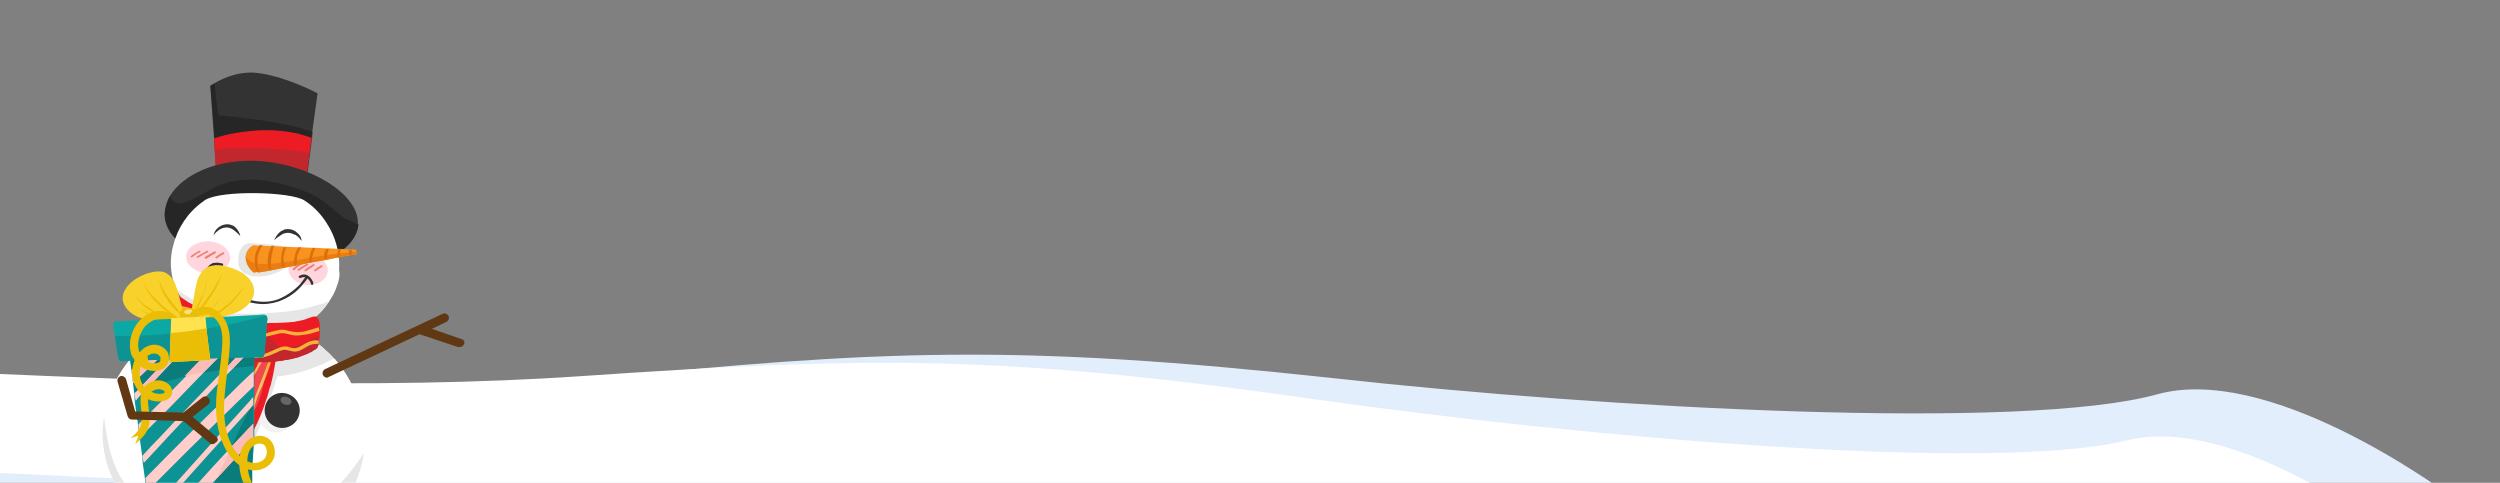 <?xml version="1.0" encoding="utf-8"?>
<!-- Generator: Adobe Illustrator 28.0.0, SVG Export Plug-In . SVG Version: 6.00 Build 0)  -->
<svg version="1.1" id="Layer_1" xmlns="http://www.w3.org/2000/svg" xmlns:xlink="http://www.w3.org/1999/xlink" x="0px" y="0px"
	 viewBox="0 0 466 90" style="enable-background:new 0 0 466 90;" xml:space="preserve">
<rect x="0" y="0" width="466" height="90" fill="#808080" stroke="none"/>
<style type="text/css">
	.st0{fill:#E2EEFB;}
	.st1{fill:#FFFFFF;}
	.st2{clip-path:url(#SVGID_00000128463610532747569030000014473843830664708511_);}
	.st3{fill:#333333;}
	.st4{opacity:0.5;fill:#1A1A1A;enable-background:new    ;}
	.st5{fill:#ED1C24;}
	.st6{fill:#C1272D;}
	.st7{fill:#E6E6E6;}
	.st8{fill:#F2F2F2;}
	.st9{fill:#666666;}
	.st10{fill:#FFD5DE;}
	.st11{fill:#EF7E6F;}
	.st12{fill:#FBB03B;}
	.st13{opacity:0.2;fill:#FFFFFF;enable-background:new    ;}
	.st14{fill:#F7931E;}
	.st15{fill:#EA7D11;}
	.st16{fill:#DD6E0A;}
	.st17{fill:#0D9393;}
	.st18{fill:#0A7C7C;}
	.st19{fill:#FFCECA;}
	.st20{fill:#FCBCB9;}
	.st21{fill:#F9D12B;}
	.st22{fill:#EABE06;}
	.st23{fill:#0CA8A3;}
	.st24{opacity:0.5;fill:#FFFFFF;enable-background:new    ;}
	.st25{fill:#FEE24F;}
	.st26{fill:#603813;}
</style>
<path class="st0" d="M110.3,70.6c-39.5,3.9-83.8,3.3-112.6,3V92L466,99.5c-13-11-44-31.5-63.9-26c-25,6.9-103,2.6-153.5-3
	C188.9,64,163.9,65.3,110.3,70.6z"/>
<path class="st1" d="M108.5,70.1c-39.1,2.7-82.8,0.7-111.2-0.5l-0.6,18.4l462,22c-12.5-11.4-42.4-32.9-62.3-27.9
	c-24.9,6.1-101.7-0.6-151.5-7.7C186.3,66,161.6,66.5,108.5,70.1z"/>
<g>
	<defs>
		
			<rect id="SVGID_1_" x="9.3" y="26.9" transform="matrix(0.123 -0.992 0.992 0.123 -11.601 106.043)" width="89.8" height="65.4"/>
	</defs>
	<clipPath id="SVGID_00000129197224360908174500000008906965088561512122_">
		<use xlink:href="#SVGID_1_"  style="overflow:visible;"/>
	</clipPath>
	<g style="clip-path:url(#SVGID_00000129197224360908174500000008906965088561512122_);">
		<path class="st3" d="M59.2,17.4l-1,7.2l-0.1,1.1l-1.5,11.4l-16-1.3l-0.7-10L39.2,16c0,0,0.3-0.2,0.8-0.5c1.5-0.9,4.9-2.5,8.7-1.8
			C53.8,14.5,59.2,17.4,59.2,17.4L59.2,17.4z"/>
		<path class="st4" d="M58.3,24.6l-0.1,1.1l-1.5,11.4l-16-1.3l-0.7-10L39.2,16c0,0,0.3-0.2,0.8-0.5c0.2,2,0.4,4,0.7,6
			c4.1,0.4,8.3,0.8,12.4,1.7C54.9,23.5,56.6,24,58.3,24.6z"/>
		<path class="st5" d="M58.1,25.7l-0.4,2.8l-0.9,6.6l-0.3,2l-16-1.3l0-0.6L40,27.8l-0.1-2c2.6-0.9,5.4-1.3,8.2-1.5
			c1.9-0.1,3.9,0,5.8,0.3C55.3,24.8,56.7,25.2,58.1,25.7C58.1,25.7,58.1,25.7,58.1,25.7L58.1,25.7z"/>
		<path class="st6" d="M57.7,28.5l-0.9,6.6c-2.6,0.3-5.3,0.3-7.9,0.4c-2,0.1-4,0.1-6,0c-0.8-0.1-1.6-0.2-2.4-0.3L40,27.8
			c1.8-0.2,3.6-0.2,5.3-0.2c3.3,0,6.6,0.1,9.9,0.5C56.1,28.2,56.9,28.4,57.7,28.5L57.7,28.5z"/>
		<path class="st3" d="M66.8,41.9c-0.5,5.2-8.7,9-18.6,8.4c-10-0.6-17.8-5.3-17.5-10.6c0.1-1.1,0.4-2.2,1-3.2
			c2.4-3.9,8.5-6.9,16.4-6.5c10,0.6,18.9,6.4,18.6,11.7C66.8,41.8,66.8,41.8,66.8,41.9L66.8,41.9z"/>
		<path class="st4" d="M66.8,41.9c-0.5,5.2-8.7,9-18.6,8.4c-10-0.6-17.8-5.3-17.5-10.6c0.1-1.1,0.4-2.2,1-3.2
			c0.2,0.6,0.6,1.1,1.1,1.3c0.8,0.3,1.6,0,2.3-0.3c2.4-1.1,4.6-2.6,7-3.4c4-1.2,8.3-0.5,12.2,0.7c1.9,0.6,3.7,1.2,5.4,2.3
			c1.6,1.1,3,2.5,4.6,3.6C65.3,41.1,66,41.5,66.8,41.9z"/>
		<path class="st1" d="M67.8,84.5c-0.2,1.7-0.7,3.4-1.3,4.9c-3.7,8.7-13.9,14.6-24.2,13.9c-10.3-0.7-19.8-7.9-22.4-17
			c-0.8-2.8-1-5.8-0.5-8.6c0.9-6.1,4.5-11.8,10-15.2c0.2-0.1,0.4-0.2,0.6-0.3c0.1-0.1,0.2-0.1,0.3-0.2c4.7-2.7,10.5-3.7,16.1-3
			c4.7,0.6,9.2,2.3,12.9,5.1c0.9,0.7,1.6,1.4,2.4,2.1c0.2,0.2,0.4,0.5,0.7,0.7C66.6,71.7,68.7,78.3,67.8,84.5L67.8,84.5z"/>
		<path class="st7" d="M62.2,66.8c0,0-0.1,0-0.1,0.1c-3.2,1.7-6.8,2.9-10.4,3.3c-1.1,3.6-2.4,7.1-3.8,10.6C47,83,45.9,85,44.4,86.7
			c-2.6-1.6-5.1-3.4-8.2-3.3c3.3-3.9,4.4-9.1,4.5-14.2c-4.1-1.6-7.8-4.1-10.9-7.2c0.1-0.1,0.2-0.1,0.3-0.2c4.7-2.7,10.5-3.7,16.1-3
			c4.7,0.6,9.2,2.3,12.9,5.1c0.9,0.7,1.7,1.4,2.4,2.1C61.8,66.4,62,66.6,62.2,66.8L62.2,66.8z"/>
		<path class="st8" d="M52.3,80.5c1.8-0.5,2.8-2.3,2.3-4.1c-0.5-1.8-2.3-2.8-4.1-2.3c-1.8,0.5-2.8,2.3-2.3,4.1
			C48.8,79.9,50.6,81,52.3,80.5z"/>
		<path class="st3" d="M53.9,79.5c1.7-0.7,2.4-2.7,1.7-4.3s-2.7-2.4-4.3-1.7c-1.7,0.7-2.4,2.7-1.7,4.3
			C50.3,79.5,52.3,80.2,53.9,79.5z"/>
		<path class="st9" d="M54.3,75c-0.1,0.4-0.6,0.6-1.2,0.4c-0.5-0.1-0.9-0.6-0.8-1c0.1-0.4,0.6-0.6,1.2-0.4
			C54.1,74.2,54.4,74.6,54.3,75z"/>
		<path class="st7" d="M67.8,84.5c-0.2,1.7-0.7,3.4-1.3,4.9c-3.7,8.7-13.9,14.6-24.2,13.9c-10.3-0.7-19.8-7.9-22.4-17
			c-0.8-2.8-1-5.8-0.5-8.6c0.2,1.9,0.5,3.7,0.9,5.5c0.7,2.8,1.7,5.6,3.6,7.7c1.7,1.9,3.9,3.3,6.2,4.5c3,1.5,6.2,2.8,9.6,3.3
			c9,1.4,18.2-2.7,24.4-9.3C65.4,87.9,66.7,86.2,67.8,84.5z"/>
		<path class="st1" d="M62.8,53.3c-0.3,1-0.8,1.9-1.4,2.8c-0.1,0.2-0.3,0.4-0.4,0.6c-1,1.4-2.3,2.6-3.8,3.6c-2.7,1.8-6,2.9-9.4,2.9
			c-3.5,0-6.9-1.2-9.7-3.1c-2.2-1.6-4-3.7-5.1-6c0,0,0-0.1-0.1-0.1c-0.1-0.2-0.2-0.4-0.3-0.7c-0.9-2.5-1-5.1-0.3-7.6
			c0.8-3.2,2.7-6.1,5.5-8.1c0.1-0.1,0.3-0.2,0.4-0.3c2.9-1.9,16.2-1.6,18.6,0.1c1.7,1.1,3.1,2.6,4.1,4.2c1.7,2.6,2.5,5.7,2.3,8.7
			C63.4,51.3,63.2,52.3,62.8,53.3L62.8,53.3z"/>
		<path class="st7" d="M44.7,46.8c-0.3,0.6-0.3,1.4-0.3,2c0,0.5,0.1,1,0.4,1.4c0.4,0.7,1.3,1,2,1.2c2.3,0.5,4.7-0.3,6.7-1.6
			c0.4-0.3,0.8-0.6,1-0.9c0.3-0.4,0.4-0.9,0.4-1.3c-0.1-0.7-0.7-1.1-1.3-1.4c-1.7-0.8-3.7-0.6-5.5-0.8c-0.5,0-1-0.1-1.5-0.1
			C45.6,45.4,45,46,44.7,46.8L44.7,46.8z"/>
		<path class="st7" d="M61.4,56.1c-0.1,0.2-0.3,0.4-0.4,0.6c-1,1.4-2.3,2.6-3.8,3.6c-2.8,1.6-6,2.5-9.3,2.5c-3.4,0-6.8-1-9.7-2.7
			c-2.2-1.6-4-3.7-5.1-6c0,0,0-0.1-0.1-0.1c0.8,0.6,1.6,1.1,2.5,1.6c1.3,0.8,2.6,1.5,4,2c2.8,1,5.9,1,8.9,0.8
			c3.7-0.1,7.4-0.4,10.9-1.6C60.1,56.7,60.8,56.4,61.4,56.1L61.4,56.1z"/>
		<path class="st10" d="M57.3,53.1c2,0.1,3.7-1,3.8-2.6c0.1-1.5-1.5-2.9-3.5-3c-2-0.1-3.7,1-3.8,2.6C53.7,51.6,55.3,53,57.3,53.1z"
			/>
		<path class="st11" d="M60.1,49.5c-0.1-0.1-0.2-0.1-0.3,0c-0.4,0.2-0.8,0.5-1.2,0.8c-0.1,0.1-0.1,0.2,0,0.2c0.1,0.1,0.2,0.1,0.3,0
			c0.4-0.3,0.8-0.5,1.2-0.8C60.1,49.7,60.1,49.5,60.1,49.5z"/>
		<path class="st11" d="M58.6,49.3c-0.1-0.1-0.2-0.1-0.3,0c-0.5,0.3-1.1,0.6-1.5,1c-0.2,0.1,0.1,0.4,0.3,0.2c0.5-0.3,1-0.7,1.5-1
			C58.7,49.5,58.7,49.4,58.6,49.3L58.6,49.3z"/>
		<path class="st11" d="M57.4,49.2c-0.1-0.1-0.2-0.1-0.3,0c-0.5,0.3-1.1,0.6-1.6,1c-0.1,0.1-0.1,0.2,0,0.2c0.1,0.1,0.2,0.1,0.3,0
			c0.5-0.3,1.1-0.7,1.6-1C57.5,49.4,57.5,49.2,57.4,49.2z"/>
		<path class="st11" d="M56.1,49.4c0.1,0,0.1-0.2,0-0.2c-0.1-0.1-0.2-0.1-0.3,0c-0.5,0.3-0.9,0.5-1.2,0.9c-0.1,0.1-0.1,0.2,0,0.2
			c0.1,0.1,0.2,0.1,0.3,0C55.3,49.9,55.7,49.6,56.1,49.4z"/>
		<path class="st10" d="M38.6,50.9c2.3,0.1,4.2-1.1,4.3-2.7c0.1-1.6-1.7-3.1-3.9-3.2c-2.3-0.1-4.2,1.1-4.3,2.7
			C34.6,49.4,36.4,50.8,38.6,50.9z"/>
		<path class="st11" d="M41.8,47.1c-0.1-0.1-0.2-0.1-0.3,0c-0.5,0.2-0.9,0.5-1.3,0.8c-0.1,0.1-0.1,0.2,0,0.2c0.1,0.1,0.2,0.1,0.3,0
			c0.4-0.3,0.9-0.6,1.3-0.8C41.8,47.3,41.8,47.2,41.8,47.1z"/>
		<path class="st11" d="M40.2,46.9c-0.1-0.1-0.2-0.1-0.3,0c-0.6,0.3-1.2,0.7-1.7,1c-0.2,0.1,0.1,0.4,0.3,0.3c0.6-0.4,1.1-0.7,1.7-1
			C40.2,47.1,40.2,47,40.2,46.9L40.2,46.9z"/>
		<path class="st11" d="M38.8,46.8c-0.1-0.1-0.2-0.1-0.3,0c-0.6,0.3-1.2,0.7-1.8,1c-0.1,0.1-0.1,0.2,0,0.2c0.1,0.1,0.2,0.1,0.3,0
			c0.6-0.4,1.2-0.7,1.8-1C38.8,47,38.8,46.8,38.8,46.8z"/>
		<path class="st11" d="M37.3,47c0.1-0.1,0.1-0.2,0-0.2c-0.1-0.1-0.2-0.1-0.3,0c-0.5,0.3-1,0.6-1.4,0.9c-0.1,0.1-0.1,0.2,0,0.2
			c0.1,0.1,0.2,0.1,0.3,0C36.4,47.5,36.8,47.2,37.3,47z"/>
		<path class="st6" d="M36.9,84.2c0.7-0.8,1.3-1.6,2-2.5c0.2-0.3,0.7,0.1,0.4,0.4c-0.7,0.8-1.3,1.6-2,2.5
			C37.1,84.8,36.6,84.5,36.9,84.2L36.9,84.2z"/>
		<path class="st5" d="M51.2,68.3c-0.2,1.1-0.4,2.2-0.7,3.3c0,0.2-0.1,0.4-0.2,0.6c-0.1,0.5-0.3,1-0.4,1.5c-0.1,0.2-0.1,0.4-0.2,0.6
			c-0.7,2.2-1.5,4.2-2.6,6.3c-0.1,0.2-0.2,0.4-0.3,0.6c-0.1,0.1-0.1,0.2-0.2,0.3c-0.2,0.4-0.4,0.8-0.7,1.2c0,0,0,0,0,0.1
			c-0.1,0.2-0.2,0.4-0.3,0.5c-0.1,0.2-0.2,0.3-0.3,0.5c-0.3,0.5-0.7,1.1-1.1,1.6c-0.6-0.2-1.1-0.4-1.7-0.7c-0.2-0.1-0.3-0.1-0.5-0.2
			c-0.8-0.4-1.6-0.7-2.4-1.2c-0.1-0.1-0.3-0.1-0.4-0.2c-0.5-0.3-1-0.6-1.6-0.9c0.4-0.5,0.7-1.1,1.1-1.7h0c0.1-0.2,0.2-0.3,0.3-0.5
			c0.3-0.5,0.5-1,0.7-1.5c0.1-0.2,0.2-0.4,0.2-0.5c0.8-1.8,1.4-3.7,2-5.6c0.1-0.2,0.1-0.4,0.2-0.5c0,0,0,0,0,0
			c0.1-0.4,0.2-0.7,0.3-1.1c0.1-0.2,0.1-0.4,0.2-0.6c0.6-2,1.1-4,1.5-6.1c0-0.2,0.1-0.4,0.1-0.6c0.1-0.4,0.1-0.7,0.1-1.1
			c0-0.1,0-0.2,0-0.3c0-0.1,0-0.2,0-0.3c0-0.4,0.1-0.8,0-1.3c0.4,0,0.7,0,1.1,0c1,0,1.9,0.2,2.9,0.6c0.3,0.1,0.5,0.2,0.7,0.3
			c0.3,0.1,0.6,0.3,0.8,0.5c0,0,0,0,0,0c0.4,0.3,0.6,0.7,0.8,1.2c0.1,0.2,0.2,0.4,0.2,0.6c0.1,0.3,0.1,0.6,0.2,0.8
			C51.6,65.8,51.4,67.1,51.2,68.3L51.2,68.3z"/>
		<path class="st6" d="M44.6,60.6c0,0.4,0,0.8,0,1.3c0,0.1,0,0.2,0,0.3c0,0.1,0,0.2,0,0.3c0,0.4-0.1,0.7-0.1,1.1
			c0,0.2-0.1,0.4-0.1,0.6c-0.4,2-0.9,4.1-1.5,6.1c-0.1,0.2-0.1,0.4-0.2,0.6c-0.1,0.4-0.2,0.7-0.3,1.1c0,0,0,0,0,0
			c-0.1,0.2-0.1,0.4-0.2,0.5c-0.6,1.9-1.2,3.8-2,5.6c-0.1,0.2-0.2,0.4-0.2,0.5c-0.2,0.5-0.5,1-0.7,1.5c-0.1,0.2-0.2,0.3-0.3,0.5l0,0
			c-0.3,0.6-0.7,1.1-1.1,1.7c2.1,1.2,4.3,2.3,6.5,3.1c0.4-0.5,0.7-1,1.1-1.6c-0.5-0.3-0.9-0.5-1.4-0.8c-0.5-0.3-1.1-0.7-1.4-1.2
			c-0.6-1-0.2-2.2,0.1-3.2c1.2-3.7,2.2-7.4,3-11.2c0.4-1.5,0.7-3.1,0.5-4.6c-0.1-0.7-0.3-1.4-0.6-2C45.3,60.5,44.9,60.5,44.6,60.6
			L44.6,60.6z"/>
		<path class="st12" d="M49,67.1l-1.5,2.7c-0.2,0.4-0.5,0.8-0.7,1.3c-0.2,0.4-0.3,0.9-0.3,1.4c0,0.4,0.1,0.9,0.1,1.3
			c0,0.4-0.1,0.7-0.2,1.1c-0.3,0.8-0.7,1.6-1.1,2.4c-0.4,0.8-0.9,1.6-1.3,2.4c-0.2,0.4-0.6,0.9-0.4,1.4c0.1,0.3,0.4,0.5,0.5,0.8
			c0.2,0.7-0.1,1.4-0.6,1.9c-0.3,0.3-0.5,0.6-0.8,0.8c-0.2-0.1-0.3-0.1-0.5-0.2c0.4-0.4,0.9-0.8,1.2-1.3c0.2-0.3,0.3-0.8,0.2-1.2
			c-0.1-0.3-0.4-0.6-0.5-0.9c-0.1-0.4,0-0.8,0.2-1.1c0.2-0.4,0.4-0.7,0.6-1.1c0.4-0.8,0.9-1.6,1.3-2.4c0.4-0.8,0.8-1.6,0.9-2.4
			c0.1-0.8-0.2-1.6,0-2.4c0.2-0.8,0.8-1.6,1.2-2.3c0.5-0.8,0.9-1.6,1.4-2.4C48.8,66.6,49.1,66.9,49,67.1z"/>
		<path class="st12" d="M44.7,69c-0.1,0.4-0.2,0.7-0.4,1.1c-0.2,0.4-0.4,0.7-0.6,1c-0.2,0.3-0.2,0.7-0.2,1.1c0,0.3,0.1,0.7,0,1
			c-0.1,0.7-0.5,1.2-0.9,1.7c-0.4,0.6-0.8,1.2-0.9,2c-0.1,0.7,0,1.5,0,2.3c0,0.7-0.2,1.4-0.5,2c-0.3,0.6-0.7,1.2-1.2,1.7
			c-0.1,0.2-0.3,0.3-0.4,0.5c-0.1-0.1-0.3-0.1-0.4-0.2c0.2-0.3,0.5-0.6,0.7-0.9c0.5-0.6,0.8-1.2,1.1-1.9c0.2-0.7,0.3-1.4,0.3-2.2
			c0-0.7,0-1.3,0.2-2c0.2-0.6,0.5-1.2,0.9-1.7c0.2-0.3,0.5-0.6,0.6-0.9c0.1-0.3,0.1-0.7,0-1c0-0.3,0-0.7,0-1
			c0.1-0.3,0.2-0.6,0.4-0.9c0.4-0.6,0.7-1.2,0.8-2c0.1-0.7,0.2-1.4,0.2-2.1c0-0.3,0.5-0.2,0.5,0.1C45,67.4,44.9,68.2,44.7,69
			L44.7,69z"/>
		<path class="st12" d="M47.3,76.5c-0.3,1.6-0.3,3.3-0.5,4.9c-0.2,0.4-0.4,0.8-0.7,1.2c0.1-0.6,0.2-1.2,0.3-1.9
			c0.1-1.7,0.2-3.3,0.6-4.9c0.8-3.2,2.4-6,3.2-9.2c0.1-0.3,0.5-0.2,0.5,0.1c-0.4,1.8-1.1,3.5-1.8,5.2C48.2,73.3,47.6,74.9,47.3,76.5
			L47.3,76.5z"/>
		<path class="st13" d="M50,65.7c0,1.4-0.3,2.7-0.5,4c-0.4,2.3-0.9,4.6-2,6.7c-0.3,0.5-0.6,1.1-1.2,1c-0.3-0.9,0-2,0.2-3
			c0.6-2,1-4.1,1.4-6.2c0.3-1.7,0.5-3.5-0.1-5.2c-0.2-0.5-0.5-1.6,0.4-1.6c0.6,0,1,0.8,1.3,1.2C49.9,63.7,50,64.7,50,65.7L50,65.7z"
			/>
		<path class="st5" d="M59.4,64.1c-0.1,0.4-0.2,0.8-0.7,1.1c0,0,0,0-0.1,0c-0.1,0.1-0.2,0.1-0.3,0.2c0,0-0.1,0.1-0.1,0.1
			c-0.1,0.1-0.2,0.1-0.4,0.2c-0.1,0-0.1,0-0.2,0.1c-0.2,0.1-0.5,0.2-0.7,0.3c-0.2,0.1-0.4,0.1-0.5,0.2c-0.1,0-0.2,0.1-0.3,0.1
			c-0.1,0-0.2,0.1-0.3,0.1c-0.1,0-0.1,0-0.2,0.1c-0.1,0-0.3,0.1-0.4,0.1c-0.4,0.1-0.9,0.2-1.3,0.3c-0.2,0-0.4,0.1-0.7,0.1
			c-0.4,0.1-0.9,0.2-1.3,0.2c0,0,0,0,0,0c-0.2,0-0.4,0.1-0.6,0.1c-0.3,0-0.6,0.1-0.8,0.1c-0.1,0-0.3,0-0.4,0c-0.1,0-0.1,0-0.1,0
			c-0.1,0-0.2,0-0.3,0c0,0-0.1,0-0.1,0c-0.1,0-0.2,0-0.3,0c-0.1,0-0.3,0-0.4,0c-0.1,0-0.2,0-0.3,0c-0.1,0-0.2,0-0.4,0
			c0,0-0.1,0-0.1,0c-0.1,0-0.1,0-0.2,0c-0.2,0-0.4,0-0.5,0c-0.2,0-0.4,0-0.7,0c-0.2,0-0.4,0-0.6,0c0,0-0.1,0-0.1,0
			c-0.2,0-0.4,0-0.6,0c-0.2,0-0.4,0-0.6-0.1c-0.6-0.1-1.1-0.1-1.7-0.2c-0.1,0-0.2,0-0.3,0c-0.1,0-0.3-0.1-0.4-0.1
			c-0.3-0.1-0.6-0.1-0.8-0.2c-0.1,0-0.2-0.1-0.3-0.1c-0.2,0-0.3-0.1-0.5-0.1c-0.1,0-0.2-0.1-0.3-0.1c-0.1,0-0.2-0.1-0.4-0.1l0,0
			c-0.1,0-0.2-0.1-0.4-0.1c-0.1,0-0.2-0.1-0.4-0.1c-0.1,0-0.2-0.1-0.4-0.1c-0.2-0.1-0.5-0.2-0.7-0.3c-0.1-0.1-0.2-0.1-0.4-0.2
			c-0.1-0.1-0.2-0.1-0.4-0.2c-0.1,0-0.2-0.1-0.3-0.2c-0.6-0.3-1.2-0.6-1.8-1c0,0-0.1,0-0.1-0.1c0,0,0,0-0.1,0c0,0,0,0-0.1,0
			c-0.1-0.1-0.2-0.2-0.4-0.2c-0.1-0.1-0.2-0.1-0.2-0.2c-0.1-0.1-0.3-0.2-0.4-0.3c-0.1-0.1-0.2-0.1-0.3-0.2c0,0-0.1,0-0.1-0.1
			c0,0-0.1-0.1-0.1-0.1c-0.1-0.1-0.2-0.2-0.3-0.2c0,0,0,0,0,0c-0.1-0.1-0.3-0.2-0.4-0.4c-0.1-0.1-0.3-0.2-0.4-0.4
			c-0.1-0.1-0.3-0.3-0.4-0.4c-0.5-0.5-1.1-1.2-1.3-1.9c0-0.2-0.1-0.4,0-0.7c0-0.1,0-0.1,0-0.2c0-0.2,0.1-0.3,0.1-0.5
			c0.1-0.2,0.1-0.4,0.2-0.6c0.1-0.5,0.3-0.9,0.5-1.4c0.1-0.1,0.1-0.3,0.2-0.4c0.2-0.3,0.3-0.7,0.5-1c0.3-0.5,0.7-0.2,1,0
			c0.6,0.5,1.3,0.9,2,1.4c0.3,0.1,0.5,0.3,0.8,0.4c0.2,0.1,0.3,0.2,0.5,0.3c0.2,0.1,0.4,0.2,0.6,0.3c0.2,0.1,0.4,0.2,0.5,0.2
			c1.8,0.8,3.6,1.4,5.5,1.8c0.2,0,0.4,0.1,0.6,0.1c0.3,0.1,0.7,0.1,1,0.2c0.2,0,0.4,0.1,0.6,0.1c0.4,0.1,0.7,0.1,1.1,0.1
			c0.6,0.1,1.2,0.1,1.8,0.2c2.2,0.2,4.4,0.1,6.5-0.1c0.2,0,0.3,0,0.5-0.1c0.2,0,0.4-0.1,0.6-0.1c0.5-0.1,1-0.2,1.4-0.4
			c0.2-0.1,0.4-0.1,0.6-0.2c0.1,0,0.2-0.1,0.3-0.1c0.8-0.3,1.2,0,1.4,0.8c0.1,0.3,0.1,0.7,0.1,1.1c0,0.2,0,0.3,0,0.5
			c0,0.3,0,0.6,0,0.8c0,0.3,0,0.7-0.1,1c0,0.1,0,0.1,0,0.1C59.4,63.8,59.4,64,59.4,64.1L59.4,64.1z"/>
		<path class="st6" d="M59.4,64.1c-0.1,0.4-0.2,0.8-0.7,1.1c0,0,0,0-0.1,0c-0.1,0.1-0.2,0.1-0.3,0.2c0,0-0.1,0.1-0.1,0.1
			c-0.1,0.1-0.2,0.1-0.4,0.2c-0.1,0-0.1,0-0.2,0.1c-0.2,0.1-0.5,0.2-0.7,0.3c-0.2,0.1-0.4,0.1-0.5,0.2c-0.1,0-0.2,0.1-0.3,0.1
			c-0.1,0-0.2,0.1-0.3,0.1c-0.1,0-0.1,0-0.2,0.1c-0.1,0-0.3,0.1-0.4,0.1c-0.4,0.1-0.9,0.2-1.3,0.3c-0.2,0-0.4,0.1-0.7,0.1
			c-0.4,0.1-0.9,0.2-1.3,0.2c0,0,0,0,0,0c-0.2,0-0.4,0.1-0.6,0.1c-0.3,0-0.6,0.1-0.8,0.1c-0.1,0-0.3,0-0.4,0c-0.1,0-0.1,0-0.1,0
			c-0.1,0-0.2,0-0.3,0c0,0-0.1,0-0.1,0c-0.1,0-0.2,0-0.3,0c-0.1,0-0.3,0-0.4,0c-0.1,0-0.2,0-0.3,0c-0.1,0-0.2,0-0.4,0
			c0,0-0.1,0-0.1,0c-0.1,0-0.1,0-0.2,0c-0.2,0-0.4,0-0.5,0c-0.2,0-0.4,0-0.7,0c-0.2,0-0.4,0-0.6,0c0,0-0.1,0-0.1,0
			c-0.2,0-0.4,0-0.6,0c-0.2,0-0.4,0-0.6-0.1c-0.6-0.1-1.1-0.1-1.7-0.2c-0.1,0-0.2,0-0.3,0c-0.1,0-0.3-0.1-0.4-0.1
			c-0.3-0.1-0.6-0.1-0.8-0.2c-0.1,0-0.2-0.1-0.3-0.1c-0.2,0-0.3-0.1-0.5-0.1c-0.1,0-0.2-0.1-0.3-0.1c-0.1,0-0.2-0.1-0.4-0.1l0,0
			c-0.1,0-0.2-0.1-0.4-0.1c-0.1,0-0.2-0.1-0.4-0.1c-0.1,0-0.2-0.1-0.4-0.1c-0.2-0.1-0.5-0.2-0.7-0.3c-0.1-0.1-0.2-0.1-0.4-0.2
			c-0.1-0.1-0.2-0.1-0.4-0.2c-0.1,0-0.2-0.1-0.3-0.2c-0.6-0.3-1.2-0.6-1.8-1c-0.1,0-0.1-0.1-0.2-0.1c0,0,0,0-0.1,0
			c-0.1-0.1-0.2-0.2-0.4-0.2c-0.1-0.1-0.2-0.1-0.2-0.2c-0.1-0.1-0.3-0.2-0.4-0.3c-0.1-0.1-0.2-0.1-0.3-0.2c-0.1-0.1-0.1-0.1-0.2-0.2
			c-0.1-0.1-0.2-0.2-0.3-0.2c0,0,0,0,0,0c-0.1-0.1-0.3-0.2-0.4-0.4c-0.1-0.1-0.3-0.2-0.4-0.4c-0.1-0.1-0.3-0.3-0.4-0.4
			c-0.5-0.5-1.1-1.2-1.3-1.9c0-0.2-0.1-0.4,0-0.7c0-0.1,0-0.1,0-0.2c0-0.2,0.1-0.3,0.1-0.5c0.1-0.2,0.1-0.4,0.2-0.6
			c0.3,0.4,0.7,0.8,1,1.1c0.2,0.2,0.4,0.4,0.6,0.6c0.6,0.6,1.3,1.1,2,1.6c0.5,0.4,1,0.7,1.6,1c1.8,1.1,3.7,1.9,5.7,2.5
			c0.3,0.1,0.7,0.2,1,0.3c0.5,0.1,1,0.2,1.5,0.2c0.2,0,0.5,0,0.7-0.1c0.3-0.1,0.5-0.2,0.7-0.4c0.6-0.5,0.7-1.3,0.7-2.1
			c0-0.1,0-0.2,0-0.4c0-0.1,0-0.1,0-0.1c0-0.7-0.1-1.4-0.3-2.1c0.6,0.1,1.2,0.1,1.8,0.2c0.7,0.6,1.3,1.2,1.8,2c0,0,0,0.1,0.1,0.1
			c0.1,0.1,0.1,0.2,0.2,0.3c0.4,0.7,0.9,1.4,1.6,1.9c0.3,0.2,0.6,0.3,1,0.4l0,0c0.3,0,0.6,0.1,0.8,0c0.6,0,1.1-0.2,1.7-0.3
			c1.5-0.5,2.9-1.1,4.2-2c0,0.3,0,0.7-0.1,1c0,0.1,0,0.1,0,0.1C59.4,63.8,59.4,64,59.4,64.1L59.4,64.1z"/>
		<path class="st12" d="M59.4,64.1c-0.6,0-1.2,0-1.8,0.3c-0.6,0.3-1,0.6-1.6,0.9c-0.6,0.3-1.2,0.3-1.9,0.1c-0.4-0.1-0.8-0.2-1.2-0.2
			c-0.4,0.1-0.8,0.2-1.1,0.4c-0.7,0.3-1.5,0.7-2.3,0.9c-0.7,0.2-1.4,0.3-2.2,0.2c-0.7-0.1-1.3-0.4-1.9-0.9c-0.3-0.3-0.6-0.5-1-0.8
			c-0.3-0.2-0.6-0.3-0.9-0.4c-0.5-0.1-1.1-0.1-1.6-0.1c-0.2,0-0.5,0-0.7-0.1c-1.4-0.2-2.7-0.7-3.8-1.4c-0.4-0.3-0.9-0.6-1.2-1
			c-0.1-0.1-0.2-0.2-0.3-0.3c-0.5-0.5-0.8-1.2-1.3-1.7c-0.5-0.6-1.3-0.6-2-0.7c0,0-0.1,0-0.1,0c-0.6-0.1-1.2-0.3-1.7-0.5
			c0,0,0,0,0,0c0-0.2,0.1-0.3,0.1-0.5c0.3,0.2,0.7,0.3,1,0.4c0.1,0,0.1,0,0.2,0c0.7,0.2,1.3,0.1,2,0.4c0.8,0.3,1.2,0.9,1.6,1.5
			c0.8,1.1,1.8,2,3.1,2.6c0.6,0.3,1.3,0.5,1.9,0.7c0.7,0.1,1.3,0.2,2,0.2c0.7,0,1.4,0.1,2.1,0.5c0.2,0.1,0.3,0.2,0.4,0.3
			c0.4,0.3,0.7,0.6,1.1,0.9c1.4,0.9,3.1,0.2,4.4-0.4c0.7-0.3,1.4-0.7,2.1-0.8l0,0c0.3,0,0.6,0,0.8,0c0.1,0,0.1,0,0.2,0.1
			c0.4,0.1,0.7,0.2,1.1,0.2c0.6,0,1.2-0.4,1.7-0.7c0.5-0.3,1.1-0.6,1.7-0.7c0.4-0.1,0.7-0.1,1.1,0C59.4,63.8,59.4,64,59.4,64.1
			L59.4,64.1z"/>
		<path class="st12" d="M59.5,61.7c-0.9,0.3-1.9,0.6-2.8,0.7c-0.7,0.1-1.3,0.2-2,0.1c-0.7-0.1-1.4-0.4-2.1-0.4c-0.7,0-1.3,0.3-2,0.4
			c-0.1,0-0.2,0.1-0.3,0.1c-0.5,0.1-1.1,0.2-1.7,0.2c-0.6,0-1.3,0-1.9-0.2c0,0,0,0-0.1,0c-0.6-0.2-1.2-0.5-1.8-0.8
			c-0.6-0.3-1.2-0.5-1.9-0.6c-0.7-0.1-1.4-0.1-2.1-0.2c-1.3-0.1-2.4-0.7-3.4-1.4c-0.5-0.4-0.9-0.8-1.4-1.3c-0.3-0.3-0.6-0.4-1-0.5
			c-0.3-0.1-0.6-0.1-0.9-0.2c-1-0.2-1.9-0.7-2.6-1.3c0.1-0.1,0.1-0.3,0.2-0.4c0.1,0.1,0.2,0.2,0.3,0.2c0.5,0.4,1.1,0.7,1.7,0.9
			c0.6,0.2,1.3,0.2,1.9,0.5c0.6,0.2,1,0.7,1.4,1.1c0.4,0.4,0.9,0.8,1.4,1.1c0.5,0.3,1.1,0.6,1.7,0.7c0.7,0.1,1.3,0.1,2,0.2
			c0.6,0,1.3,0.1,1.9,0.3c0.6,0.2,1.2,0.5,1.8,0.8c0.3,0.1,0.5,0.2,0.8,0.3c0.4,0.1,0.7,0.2,1.1,0.2c0.7,0.1,1.3,0,2-0.1
			c0.1,0,0.2,0,0.3-0.1c0.5-0.1,1-0.3,1.6-0.4c0.6-0.2,1.3-0.2,1.9,0c0.7,0.2,1.3,0.3,2,0.3c0.7,0,1.3-0.1,1.9-0.3
			c0.7-0.2,1.4-0.4,2-0.6C59.5,61.3,59.5,61.5,59.5,61.7L59.5,61.7z"/>
		<path class="st3" d="M39.8,43.9c0.1-0.6,0.4-1.1,0.9-1.5c0.5-0.4,1.1-0.6,1.7-0.6c0.3,0,0.6,0.1,0.9,0.2c0.3,0.1,0.5,0.3,0.7,0.5
			c0.4,0.4,0.7,1,0.8,1.5c-0.4-0.4-0.8-0.8-1.2-1.1c-0.4-0.3-0.9-0.5-1.3-0.5c-0.5,0-0.9,0.1-1.4,0.4C40.5,43.1,40.1,43.4,39.8,43.9
			z"/>
		<path class="st3" d="M56.2,44.9c0-0.6-0.3-1.1-0.8-1.5c-0.4-0.4-1-0.7-1.7-0.7c-0.3,0-0.6,0-0.9,0.2c-0.3,0.1-0.6,0.3-0.8,0.5
			c-0.4,0.4-0.7,0.9-0.9,1.4c0.4-0.4,0.8-0.7,1.3-1c0.4-0.3,0.9-0.4,1.3-0.4c0.5,0,0.9,0.2,1.4,0.4C55.6,44.1,55.9,44.5,56.2,44.9
			L56.2,44.9z"/>
		<path class="st14" d="M66.5,47.4l-0.8,0.1l-0.5,0.1l-1.8,0.3L62.9,48L61,48.4l-0.5,0.1l-2.3,0.4l-0.5,0.1l-2.5,0.5l-0.5,0.1
			l-1.7,0.3l-0.5,0.1l-2,0.4l-0.5,0.1l-1.8,0.3L48,50.7l-0.7,0.1c0,0-1.5-1.1-1.5-2.8c0-0.2,0-0.3,0-0.4c0.2-1.3,1.4-1.9,1.4-1.9
			l1.1,0.1l0.6,0l1.8,0.1l0.5,0L53,46l0.5,0l2.1,0.1l0.6,0l2.2,0.1l0.5,0l2,0.1l0.5,0l1.6,0.1l0.5,0l1.6,0.1l0.5,0l0.8,0l0,0.3
			L66.5,47.4L66.5,47.4z"/>
		<path class="st15" d="M66.5,47.4l-0.8,0.1l-0.5,0.1l-1.8,0.3L62.9,48L61,48.4l-0.5,0.1l-2.3,0.4l-0.5,0.1l-2.5,0.5l-0.5,0.1
			l-1.7,0.3l-0.5,0.1l-2,0.4l-0.5,0.1l-1.8,0.3L48,50.7l-0.7,0.1c0,0-1.5-1.1-1.5-2.8c0-0.2,0-0.3,0-0.4c0.2,0.5,0.5,0.9,0.9,1.1
			c0.8,0.5,1.7,0.5,2.6,0.5c2.9,0,5.8-0.7,8.7-1.2c2.8-0.5,5.5-0.8,8.3-1.1L66.5,47.4L66.5,47.4z"/>
		<path class="st16" d="M55.3,49.4l-0.5,0.1c-0.1-0.5,0-1.1,0.1-1.6c0.1-0.6,0.4-1.3,0.7-1.8l0.6,0c-0.4,0.5-0.7,1.2-0.8,1.8
			C55.3,48.4,55.3,48.9,55.3,49.4z"/>
		<path class="st16" d="M53.1,49.8l-0.5,0.1c-0.1-0.5-0.2-1-0.2-1.5c0-0.8,0.2-1.6,0.5-2.3l0.5,0c-0.4,0.7-0.5,1.4-0.6,2.2
			C52.9,48.7,53,49.3,53.1,49.8L53.1,49.8z"/>
		<path class="st16" d="M50.5,48.7c0,0.5,0,1,0.1,1.5l-0.5,0.1c-0.1-0.5-0.2-1-0.2-1.5c0-1,0.2-2,0.7-3l0.5,0
			C50.8,46.7,50.6,47.7,50.5,48.7L50.5,48.7z"/>
		<path class="st16" d="M48.4,50.6L48,50.7c-0.3-0.5-0.5-1.1-0.5-1.7c-0.1-1.2,0.2-2.4,0.9-3.3l0.6,0c-0.7,0.9-1.1,2-1,3.2
			C47.9,49.6,48.1,50.1,48.4,50.6z"/>
		<path class="st16" d="M58.2,47.9c0,0.3,0,0.6,0,0.9l-0.5,0.1c-0.1-0.3-0.1-0.7,0-1c0.1-0.6,0.3-1.2,0.6-1.7l0.5,0
			C58.5,46.8,58.3,47.3,58.2,47.9L58.2,47.9z"/>
		<path class="st16" d="M63.3,47.5c0,0.1,0,0.3,0,0.4L62.9,48c0-0.2,0-0.3,0-0.5c0-0.4,0.1-0.7,0.2-1.1l0.5,0
			C63.4,46.8,63.3,47.2,63.3,47.5L63.3,47.5z"/>
		<path class="st16" d="M61,47.6c0,0.2,0,0.5,0,0.7l-0.5,0.1c0-0.2-0.1-0.5-0.1-0.7c0-0.5,0.2-0.9,0.4-1.3l0.5,0
			C61.2,46.8,61,47.2,61,47.6L61,47.6z"/>
		<path class="st16" d="M65.7,47.5l-0.5,0.1c0-0.1-0.1-0.2-0.1-0.3c-0.1-0.2-0.1-0.5,0-0.7l0.5,0c0,0.2,0,0.5,0,0.7
			C65.6,47.4,65.6,47.4,65.7,47.5z"/>
		<path class="st3" d="M58.4,52.7c-0.1-0.3-0.3-0.6-0.5-0.9c-0.2-0.2-0.5-0.5-0.9-0.6c-0.4-0.1-0.8,0-1.2,0.2
			c-0.1,0.1-0.2,0.2-0.1,0.3c0.1,0.1,0.2,0.2,0.3,0.1c0.3-0.1,0.6-0.2,0.9-0.1c-0.3,0.4-0.6,0.8-0.9,1.2l0,0
			c-1.2,1.3-2.7,2.3-4.2,2.9c-2.5,0.9-5.6,0.4-8-1.2c-0.9-0.6-1.8-1.4-2.5-2.3c-0.6-0.8-1.3-1.7-1.4-2.8c0.1,0,0.2,0,0.2,0
			c0.4,0,0.8,0,1.2,0.1c0.1,0,0.3,0,0.3-0.2c0-0.1,0-0.3-0.2-0.3c-0.5-0.1-0.9-0.2-1.4-0.1c-0.2,0-0.4,0-0.6,0.2
			c-0.3,0.1-0.4,0.3-0.6,0.5c-0.2,0.2-0.3,0.4-0.4,0.7c0,0.1,0.1,0.2,0.2,0.3c0,0,0,0,0,0c0.1,0,0.2-0.1,0.3-0.2
			c0-0.2,0.1-0.3,0.3-0.4c0.1-0.1,0.2-0.2,0.2-0.3c0.2,1.1,0.8,2,1.5,2.8c0.8,1,1.7,1.8,2.6,2.4c1.3,0.9,2.8,1.4,4.4,1.6
			c1.4,0.2,2.8,0,4-0.4c1.7-0.6,3.2-1.6,4.4-3l0,0c0.3-0.4,0.7-0.8,1-1.3c0.1,0.1,0.2,0.2,0.3,0.3c0.2,0.2,0.3,0.5,0.4,0.8
			c0,0.1,0.1,0.1,0.2,0.1c0,0,0.1,0,0.1,0C58.4,52.9,58.4,52.8,58.4,52.7L58.4,52.7z"/>
		<path class="st17" d="M47.4,60.2l0,3l0,1.4l0,3.6l0,1l0,2.8l0,2l0,0.9l0,0.6l0,3.6l0,2.9L47,87.2l0,1.5l0,3.4l0,3.1l-0.1,4l0,0.5
			c0,0.4-0.3,0.6-0.7,0.6l-0.3,0l-3.5,0.2l-2.7,0.1l-3.8,0.2l-1.4,0.1l-4.8,0.2l-0.6,0c-0.3,0-0.6-0.2-0.6-0.5l-0.1-0.9L28.2,98
			l-0.2-1.3l-0.2-1.3l-0.5-3.8l-0.3-2.5l-0.4-2.8L26.5,85l-0.5-3.6l-0.3-2.4l-0.6-4.3L25,73.4l0-0.2l-0.2-1.7l-0.3-2.4l-0.9-6.9
			c-0.1-0.4,0.2-0.7,0.6-0.7l8.8-0.8l3-0.3l1.3-0.1l1.5-0.1l6.1-0.5l1.8-0.2c0.3,0,0.6,0.2,0.7,0.5C47.4,60.1,47.4,60.1,47.4,60.2
			L47.4,60.2z"/>
		<path class="st18" d="M47.4,60.2l0,3l0,1.4l0,3.6c-7.6,0.7-15.2,2-22.3,5l-0.2-1.7l-0.3-2.4l-0.9-6.9c-0.1-0.4,0.2-0.7,0.6-0.7
			l8.8-0.8l3-0.3l1.3-0.1l1.5-0.1l6.1-0.5l1.8-0.2c0.3,0,0.6,0.2,0.7,0.5C47.4,60.1,47.4,60.1,47.4,60.2z"/>
		<path class="st18" d="M47.2,74.9l0,0.6l0,3.6l0,2.9L47,87.2l0,1.5l0,3.4l0,3.1l-0.1,4l0,0.5c0,0.4-0.3,0.6-0.7,0.6l-0.3,0
			l-3.5,0.2l-2.7,0.1l-3.8,0.2l-1.4,0.1l-4.8,0.2l-0.6,0c-0.3,0-0.6-0.2-0.6-0.5l-0.1-0.9L28.2,98c0.4-0.1,0.7-0.2,1.1-0.3
			c2.8-0.9,5.5-1.9,8.2-2.9c0.5-0.9,1-1.9,1.5-2.8C41.8,86.3,44.3,80.5,47.2,74.9L47.2,74.9z"/>
		<path class="st19" d="M36,60.4c-3.7,3.8-7.4,7.4-11.2,11l-0.3-2.4c2.9-2.7,5.7-5.5,8.5-8.4L36,60.4z"/>
		<path class="st19" d="M47.4,60.1c-0.1,0.1-0.3,0.2-0.4,0.4c-3.1,2.9-6.1,6-9.1,9c-2,2.1-4.1,4.2-6.1,6.3c-1.9,1.9-3.8,3.8-5.7,5.7
			l-0.3-2.4c2.9-2.9,5.8-5.8,8.7-8.8c1.5-1.6,3-3.1,4.6-4.7c1.9-2,3.9-3.9,5.9-5.8l1.8-0.2C47.1,59.5,47.4,59.7,47.4,60.1L47.4,60.1
			z"/>
		<path class="st19" d="M47.3,69.2l0,2.8c-4.2,4-8.3,8.1-12.4,12.1c-2.5,2.5-5,5-7.5,7.5l-0.3-2.5c5.1-5.2,10.3-10.4,15.6-15.5
			C44.2,72.1,45.7,70.6,47.3,69.2z"/>
		<path class="st19" d="M47.2,79l0,2.9c-2.3,2.4-4.6,4.9-6.8,7.3c-0.8,0.8-1.5,1.7-2.3,2.5c-1.3,1.4-2.5,2.8-3.8,4.2
			c-1.5,1.7-3,3.4-4.5,5.1l-0.6,0c-0.3,0-0.6-0.2-0.6-0.5l-0.1-0.9c0.2-0.3,0.5-0.6,0.7-0.9c0.4-0.5,0.9-1,1.3-1.5
			c4.2-4.7,8.4-9.4,12.7-14c1-1.1,2.1-2.2,3.1-3.3C46.6,79.6,46.9,79.3,47.2,79L47.2,79z"/>
		<path class="st19" d="M38.9,60.2c-3.8,4-7.5,8-11.3,12c-0.8,0.8-1.6,1.6-2.3,2.5L25,73.4c0.1-0.1,0.2-0.3,0.4-0.4
			c4-4.2,8-8.5,12-12.7L38.9,60.2L38.9,60.2z"/>
		<path class="st19" d="M47.4,63.2l0,1.4c-1.3,1.3-2.6,2.6-3.9,4c-2.3,2.3-4.6,4.7-6.8,7.1c-3.3,3.5-6.6,7-9.9,10.6L26.5,85
			c1.1-1.2,2.2-2.4,3.3-3.5c4-4.3,8-8.5,12.1-12.7h0c0.7-0.7,1.4-1.4,2.1-2.2C45.1,65.5,46.2,64.3,47.4,63.2L47.4,63.2z"/>
		<path class="st19" d="M47.2,74l0,0.9l0,0.6c-0.2,0.2-0.4,0.4-0.6,0.7c-2.6,2.9-5.3,5.8-7.9,8.7c-3.6,4-7.1,7.9-10.6,12l-0.2-1.3
			c1.1-1.3,2.2-2.5,3.3-3.8c5.1-5.7,10.2-11.4,15.4-17.1C46.8,74.4,47,74.2,47.2,74z"/>
		<path class="st20" d="M36,60.4c-3.7,3.8-7.4,7.4-11.2,11l-0.3-2.4c2.9-2.7,5.7-5.5,8.5-8.4L36,60.4z"/>
		<path class="st20" d="M38.9,60.2c-3.8,4-7.5,8-11.3,12c-0.7,0.3-1.4,0.5-2.1,0.8c4-4.2,8-8.5,12-12.7L38.9,60.2L38.9,60.2z"/>
		<path class="st20" d="M47.4,63.2l0,1.4c-1.3,1.3-2.6,2.6-3.9,4c-0.5,0.1-1.1,0.1-1.6,0.2c0.7-0.7,1.4-1.4,2.1-2.2
			C45.1,65.5,46.2,64.3,47.4,63.2z"/>
		<path class="st20" d="M47,60.4c-3.1,2.9-6.1,6-9.1,9c-1.2,0.2-2.3,0.5-3.5,0.7c1.5-1.6,3-3.1,4.6-4.7c1.9-2,3.9-3.9,5.9-5.8
			l1.8-0.2c0.3,0,0.6,0.2,0.7,0.5C47.3,60.2,47.1,60.3,47,60.4L47,60.4z"/>
		<path class="st20" d="M46.3,79.9c0.3-0.3,0.6-0.6,0.9-0.9l0,2.9c-2.3,2.4-4.6,4.9-6.8,7.3c1-2,1.9-4,2.8-6
			C44.2,82.2,45.2,81.1,46.3,79.9L46.3,79.9z"/>
		<path class="st20" d="M47.2,74.9l0,0.6c-0.2,0.2-0.4,0.4-0.6,0.7C46.8,75.7,47,75.3,47.2,74.9z"/>
		<path class="st21" d="M44.2,58.2c-1.2,0.5-2.4,0.8-3.7,1c-0.6,0.1-1.1,0.2-1.7,0.2c-0.2,0-0.4,0-0.6,0c-0.4,0-0.8,0-1.1,0
			c-0.1,0-0.3,0-0.4,0c-0.1,0-0.1,0-0.2,0c-0.2,0-0.4-0.1-0.5-0.2c0,0-0.1,0-0.1-0.1c0,0,0,0-0.1-0.1c-0.1-0.1-0.2-0.3-0.2-0.5
			c0,0,0-0.1,0-0.1c0-0.2,0-0.3,0.1-0.5c0.2-1.2,0.4-2.3,0.6-3.5c0.1-0.5,0.2-0.9,0.3-1.4c0.1-0.5,0.2-0.9,0.4-1.3
			c0.4-0.9,1-1.6,1.9-2c0.8-0.3,1.7-0.3,2.5-0.2c1.3,0.2,2.7,0.7,3.8,1.4c0.8,0.5,1.5,1.2,1.9,2.1C48.1,55.3,46.2,57.3,44.2,58.2
			L44.2,58.2z"/>
		<path class="st21" d="M34.3,59C34.3,59,34.3,59,34.3,59c0,0.1-0.1,0.2-0.1,0.3c-0.1,0.1-0.2,0.2-0.3,0.2c0,0,0,0,0,0
			c-0.1,0.1-0.2,0.1-0.3,0.1c0,0-0.1,0-0.1,0h0c-0.1,0-0.2,0-0.2,0.1l0,0c-0.4,0.1-0.7,0.1-1.1,0.2c-0.3,0-0.6,0-0.9,0
			c-0.5,0-0.9,0-1.4,0c-1.2-0.1-2.4-0.2-3.6-0.6c-1.9-0.6-4-2.4-3.3-4.6c0.3-0.9,0.9-1.6,1.6-2.2c1-0.8,2.2-1.4,3.5-1.7
			c0.8-0.2,1.6-0.3,2.4-0.1c0.8,0.3,1.5,0.9,1.9,1.7c0.2,0.4,0.4,0.8,0.5,1.2c0.1,0.4,0.3,0.8,0.4,1.3c0.3,1.1,0.6,2.2,0.9,3.3
			C34.3,58.5,34.3,58.7,34.3,59L34.3,59z"/>
		<path class="st22" d="M33.4,59.7c-0.1,0-0.2,0-0.2,0.1l0,0c-0.2,0-0.4,0-0.5,0c-0.4,0-0.8-0.1-1.2-0.3c-0.4-0.1-0.8-0.3-1.2-0.5
			c-0.4-0.2-0.8-0.3-1.2-0.5c-0.4-0.2-0.7-0.4-1.1-0.6c-0.4-0.2-0.7-0.5-1-0.7c-0.3-0.3-0.6-0.5-0.9-0.9c-0.3-0.3-0.6-0.6-0.8-1
			c0.3,0.3,0.6,0.6,0.9,0.9c0.3,0.3,0.6,0.5,1,0.8c0.7,0.5,1.4,0.9,2.1,1.3c0.4,0.2,0.8,0.4,1.1,0.5c0.4,0.2,0.8,0.3,1.1,0.5
			c0.4,0.1,0.8,0.3,1.2,0.3c0.2,0,0.4,0.1,0.6,0.1L33.4,59.7L33.4,59.7z"/>
		<path class="st22" d="M33.9,59.5C33.9,59.5,33.9,59.5,33.9,59.5c-0.8-0.2-1.6-0.5-2.2-1c-0.7-0.5-1.4-1-2-1.6
			c-0.3-0.3-0.6-0.6-0.9-0.9c-0.3-0.3-0.6-0.6-0.8-1c-0.5-0.7-1-1.4-1.2-2.2c0.4,0.8,0.9,1.4,1.4,2.1c0.3,0.3,0.6,0.6,0.9,0.9
			c0.3,0.3,0.6,0.6,0.9,0.9c0.3,0.3,0.6,0.6,0.9,0.8c0.3,0.3,0.6,0.5,1,0.8C32.5,58.8,33.2,59.2,33.9,59.5L33.9,59.5z"/>
		<path class="st22" d="M34.3,59C34.3,59,34.3,59,34.3,59c-0.1,0-0.2,0-0.2-0.1c-0.2-0.1-0.3-0.2-0.5-0.3c-0.3-0.2-0.6-0.5-0.8-0.7
			c-0.5-0.5-1-1.1-1.4-1.7c-0.2-0.3-0.4-0.6-0.6-0.9c-0.2-0.3-0.4-0.6-0.5-1c-0.2-0.3-0.3-0.7-0.4-1c-0.1-0.4-0.2-0.7-0.2-1.1
			c0.1,0.3,0.2,0.7,0.4,1c0.1,0.3,0.3,0.7,0.5,1c0.3,0.6,0.7,1.2,1.2,1.8c0.2,0.3,0.4,0.6,0.7,0.9c0.2,0.3,0.5,0.6,0.7,0.8
			C33.3,58.2,33.8,58.6,34.3,59L34.3,59z"/>
		<path class="st22" d="M38.5,52.1c0,0.6-0.2,1.3-0.3,1.9c-0.1,0.3-0.2,0.6-0.3,0.9c-0.1,0.3-0.2,0.6-0.3,0.9
			c-0.1,0.3-0.3,0.6-0.4,0.9c-0.2,0.3-0.3,0.6-0.5,0.8c-0.3,0.4-0.6,0.7-1,1c0,0,0-0.1,0-0.1c0.3-0.3,0.6-0.6,0.8-1
			c0.2-0.3,0.3-0.5,0.5-0.8c0.1-0.3,0.3-0.6,0.4-0.8c0.1-0.3,0.2-0.6,0.4-0.9c0.1-0.3,0.2-0.6,0.3-0.9
			C38.2,53.4,38.4,52.8,38.5,52.1L38.5,52.1z"/>
		<path class="st22" d="M41.4,50.7c-0.2,0.9-0.5,1.8-0.9,2.6c-0.2,0.4-0.4,0.8-0.7,1.2c-0.2,0.4-0.5,0.8-0.8,1.2
			c-0.3,0.4-0.5,0.8-0.8,1.1c-0.3,0.4-0.6,0.7-0.9,1.1c-0.4,0.4-0.8,0.9-1.3,1.2c0,0-0.1,0-0.1-0.1c0.4-0.4,0.8-0.9,1.2-1.3
			c0.3-0.4,0.6-0.7,0.8-1.1c0.3-0.4,0.5-0.7,0.8-1.1c0.3-0.4,0.5-0.8,0.8-1.1c0.2-0.4,0.5-0.8,0.7-1.2
			C40.7,52.4,41.1,51.6,41.4,50.7L41.4,50.7z"/>
		<path class="st22" d="M41,55.6c-0.3,0.6-0.7,1.1-1.1,1.6c-0.1,0.1-0.2,0.2-0.3,0.3l-0.3,0.3l-0.4,0.3l-0.4,0.3l-0.4,0.3
			c-0.1,0.1-0.3,0.2-0.4,0.3l-0.4,0.3c0,0-0.1,0.1-0.1,0.1c-0.1,0-0.3,0-0.4,0c0.1-0.1,0.2-0.2,0.4-0.2l0.4-0.3l0.4-0.3l0.4-0.3
			l0.4-0.3l0.4-0.3l0.4-0.3c0.1-0.1,0.2-0.2,0.3-0.3C40.2,56.6,40.6,56.1,41,55.6L41,55.6z"/>
		<path class="st22" d="M45.5,53.2c-0.4,0.9-1,1.8-1.7,2.6c-0.3,0.4-0.7,0.8-1.1,1.1c-0.4,0.3-0.8,0.7-1.2,1
			c-0.4,0.3-0.9,0.6-1.3,0.8c-0.4,0.2-0.9,0.5-1.3,0.7c-0.2,0-0.4,0-0.6,0c0.1-0.1,0.3-0.1,0.4-0.2c0.5-0.2,0.9-0.5,1.3-0.8
			c0.4-0.3,0.9-0.5,1.3-0.8c0.4-0.3,0.8-0.6,1.2-0.9c0.4-0.3,0.8-0.7,1.1-1.1C44.3,54.9,44.9,54.1,45.5,53.2z"/>
		<path class="st22" d="M32.1,59.9c-0.3,0-0.6,0-0.9,0l-0.1,0l-0.6-0.2l-0.6-0.2l-0.6-0.2l-0.6-0.2c-0.2-0.1-0.4-0.2-0.6-0.3
			c-0.7-0.4-1.5-0.7-2.1-1.2c0.7,0.4,1.5,0.7,2.2,1c0.2,0.1,0.4,0.1,0.6,0.2l0.6,0.2l0.6,0.2l0.6,0.2l0.6,0.2l0.6,0.2L32.1,59.9
			L32.1,59.9z"/>
		<path class="st23" d="M49.7,60.4c0,0.6-0.1,1.2-0.1,1.8c-0.1,1.2-0.2,2.4-0.3,3.6c0,0.2,0,0.3-0.1,0.5c0,0,0,0.1-0.1,0.1
			c-0.3,0.4-1,0.2-1.4,0.2c-0.4,0-0.8,0-1.3,0c-1.1,0-2.3,0.1-3.4,0.1c-2.3,0.1-4.5,0.1-6.8,0.2c-2.4,0.1-4.9,0.1-7.3,0.2l-3.6,0.1
			c-0.6,0-1.2,0-1.8,0.1c-0.4,0-1,0.2-1.3-0.2c-0.1-0.2-0.2-0.4-0.2-0.6c-0.2-1.3-0.4-2.6-0.6-3.9c-0.1-0.6-0.2-1.2-0.3-1.8
			c0-0.1,0-0.3,0-0.4c0.1-0.3,0.3-0.4,0.6-0.5c4.2-0.2,8.4-0.4,12.6-0.6c0.1,0,0.2,0,0.3,0c0.3,0,0.6,0,0.9,0
			c2.4-0.1,4.9-0.2,7.3-0.3c1.2-0.1,2.4-0.1,3.6-0.2c0.6,0,1.2-0.1,1.8-0.1c0.4,0,1-0.2,1.4,0.1c0,0,0,0,0,0
			C50,59.2,49.8,59.9,49.7,60.4L49.7,60.4z"/>
		<path class="st17" d="M49.7,60.4c0,0.6-0.1,1.2-0.1,1.8c-0.1,1.2-0.2,2.4-0.3,3.6c0,0.2,0,0.3-0.1,0.5c0,0,0,0.1-0.1,0.1
			c-0.3,0.4-1,0.2-1.4,0.2c-0.4,0-0.8,0-1.3,0c-1.1,0-2.3,0.1-3.4,0.1c-2.3,0.1-4.5,0.1-6.8,0.2c-2.4,0.1-4.9,0.1-7.3,0.2l-3.6,0.1
			c-0.6,0-1.2,0-1.8,0.1c-0.4,0-1,0.2-1.3-0.2c-0.1-0.2-0.2-0.4-0.2-0.6c-0.2-1.3-0.4-2.6-0.6-3.9c2,0.1,4.2,0,6.2-0.1
			c7.5-0.4,14.8-1.7,22-3.7C50,59.2,49.8,59.9,49.7,60.4L49.7,60.4z"/>
		<path class="st22" d="M36.4,60.1c0-0.2,0-0.4,0-0.6c0-0.4,0-0.8-0.1-1.2c0-0.3,0-0.6-0.4-0.8c-0.3-0.1-0.6-0.1-1-0.1
			c-0.5,0-1,0.2-1.3,0.6c-0.2,0.3-0.1,0.8,0,1.1c0,0.4,0.1,0.9,0.1,1.3c0,0.2,0,0.4,0,0.5c0.7,0.3,1.8,0.2,2.5-0.1
			c0,0,0.1,0,0.1-0.1c0.2-0.1,0.1-0.4,0-0.6C36.4,60.3,36.4,60.2,36.4,60.1L36.4,60.1z"/>
		<path class="st24" d="M35.1,57.7c-0.4,0-0.8,0.3-0.8,0.5c0,0.2,0.4,0.4,0.8,0.4c0.4,0,0.8-0.3,0.8-0.5
			C35.9,57.8,35.5,57.6,35.1,57.7z"/>
		<path class="st22" d="M28.6,59.7c0.6-0.3,1.3-0.3,1.9-0.2l2.3-0.1l0.2-0.2c-1.3-1.2-3.3-1.6-5-0.9c-0.8,0.4-1.6,1-2.3,1.8
			c-1.3,1.7-1.8,3.9-1.3,5.7c0.1,0.5,0.4,0.9,0.7,1.3c-0.7,1.6-0.6,3.6,0.2,5c0.3,0.5,0.6,0.9,1,1.3c-0.1,0.6-0.1,1.2-0.1,1.7
			c0,0.4,0.1,0.7,0.1,1.1c0.1,1.2,0.3,2.3-0.1,3.3c-0.4,0.9-1.2,1.6-1.9,2.2l1.5-0.5l-0.6,1.6c0.8-0.7,1.8-1.6,2.3-2.7
			c0.6-1.3,0.4-2.7,0.2-4c0-0.3-0.1-0.7-0.1-1c0-0.2,0-0.4,0-0.7c0.8,0.4,1.7,0.5,2.5,0.4c1-0.1,2-0.7,2-1.8c0-0.7-0.5-1.4-1.3-1.8
			c-0.8-0.4-1.8-0.4-2.6,0c-0.5,0.2-0.9,0.5-1.3,0.9c-0.2-0.2-0.3-0.4-0.4-0.6c-0.5-0.9-0.6-2.1-0.3-3.2c0.9,0.6,2,1,3.1,0.8
			c0.6-0.1,1-0.3,1.4-0.6c0.5-0.4,0.7-0.9,0.8-1.6c0-0.7-0.2-1.4-0.7-1.8c-0.8-0.8-2.1-1.1-3.2-0.6c-0.6,0.2-1.1,0.6-1.6,1.2
			c0-0.1-0.1-0.2-0.1-0.3c-0.4-1.4,0-3,1-4.4C27.4,60.4,28,60,28.6,59.7L28.6,59.7z M28.8,72.7c0.5-0.2,1.1-0.2,1.5,0
			c0.3,0.1,0.4,0.3,0.4,0.4c0,0.1-0.3,0.3-0.7,0.3c-0.6,0.1-1.3-0.1-1.8-0.4C28.4,72.9,28.6,72.8,28.8,72.7z M28.1,66
			c0.6-0.2,1.3-0.1,1.6,0.3c0.2,0.2,0.3,0.5,0.2,0.7c0,0.1,0,0.4-0.2,0.5c-0.1,0.1-0.3,0.2-0.6,0.2c-0.8,0.1-1.6-0.2-2.2-0.7
			C27.2,66.5,27.7,66.2,28.1,66z"/>
		<path class="st22" d="M60.1,98.7c-1.7-1.2-3.5-2.1-5.3-2.9c-0.5-0.2-1-0.4-1.5-0.7c-2-0.9-4.3-2.2-5.7-4.1c-0.8-1-1.2-2.2-1.4-3.5
			c1.7,0.5,3.5-0.1,4.4-1.3c0.6-0.8,0.8-1.8,0.5-2.8c-0.2-0.9-0.8-1.6-1.5-1.9c-1.2-0.6-2.8-0.2-3.8,1c-0.6,0.7-1,1.5-1.1,2.5
			c-0.4-0.4-0.8-0.9-1.1-1.3c-1.4-2.2-2-5.3-1.8-9c0.1-1.6,0.3-3.3,0.5-5c0.2-1.6,0.4-3.2,0.5-4.8c0.1-1.3,0.1-2.8-0.4-4.2
			c-0.5-1.6-1.7-2.8-3-3.3c-1.7-0.6-3.6,0.2-4.3,1.6l0.6,0.3l1.1-0.1c0.5-0.5,1.4-0.7,2.2-0.5c0.9,0.3,1.7,1.2,2.1,2.3
			c0.4,1.2,0.4,2.5,0.3,3.6c-0.1,1.6-0.3,3.1-0.5,4.7c-0.2,1.7-0.5,3.4-0.6,5.1c-0.2,4,0.5,7.4,2.1,9.9c0.6,1,1.4,1.8,2.2,2.4
			c0.1,1.8,0.7,3.6,1.8,5.1c1.6,2.2,4.1,3.6,6.3,4.6c0.5,0.2,1,0.5,1.5,0.7c1.8,0.8,3.5,1.6,5.1,2.7l-1.5-1.7L60.1,98.7L60.1,98.7z
			 M46.9,83.4c0.6-0.6,1.4-0.9,2.1-0.6c0.5,0.2,0.6,0.7,0.7,1c0.1,0.6,0,1.1-0.3,1.6c-0.7,0.9-2.1,1.1-3,0.7c-0.1,0-0.2-0.1-0.3-0.1
			C46.1,85.1,46.3,84.1,46.9,83.4L46.9,83.4z"/>
		<path class="st25" d="M39.2,67.1l-7.6,0.4l0.2-5.2l0-0.2l0.1-2.8l6.4-0.3l0.2,2.3l0,0.2L39.2,67.1z"/>
		<path class="st22" d="M27.6,67.3c0,0.1,0,0.2,0,0.4l-1.2,0.1l0.1-2.6c0.2,0.1,0.3,0.2,0.5,0.4C27.4,65.9,27.6,66.6,27.6,67.3z"/>
		<path class="st22" d="M39.2,67.1l-7.6,0.4l0.2-5.2l0-0.2c2.3-0.2,4.5-0.5,6.7-0.9l0,0.2L39.2,67.1L39.2,67.1z"/>
		<path class="st26" d="M86,63.2l-5.5-1.9l2.7-1.3c0.4-0.2,0.6-0.7,0.4-1.1c-0.2-0.4-0.7-0.6-1.1-0.4L60.6,68.8
			c-0.4,0.2-0.6,0.7-0.4,1.1c0.1,0.3,0.4,0.4,0.6,0.5c0.1,0,0.3,0,0.4-0.1l17-8l7.2,2.4c0.1,0,0.1,0,0.2,0c0.4,0,0.8-0.2,0.9-0.6
			C86.7,63.8,86.5,63.3,86,63.2L86,63.2z"/>
		<path class="st26" d="M40.3,81.4l-4.4-3.7l2.9-2.3c0.4-0.3,0.4-0.8,0.1-1.2c-0.3-0.4-0.8-0.4-1.2-0.1l-3.5,2.8l-9-0.2l-1.7-6
			c-0.1-0.4-0.6-0.7-1-0.6c-0.4,0.1-0.7,0.6-0.6,1l1.9,6.5c0.1,0.3,0.4,0.6,0.7,0.6c0,0,0.1,0,0.1,0l9.6,0.3l4.9,4.1
			c0.1,0.1,0.3,0.2,0.4,0.2c0.3,0,0.5-0.1,0.7-0.3C40.7,82.2,40.7,81.7,40.3,81.4L40.3,81.4z"/>
	</g>
</g>
</svg>
